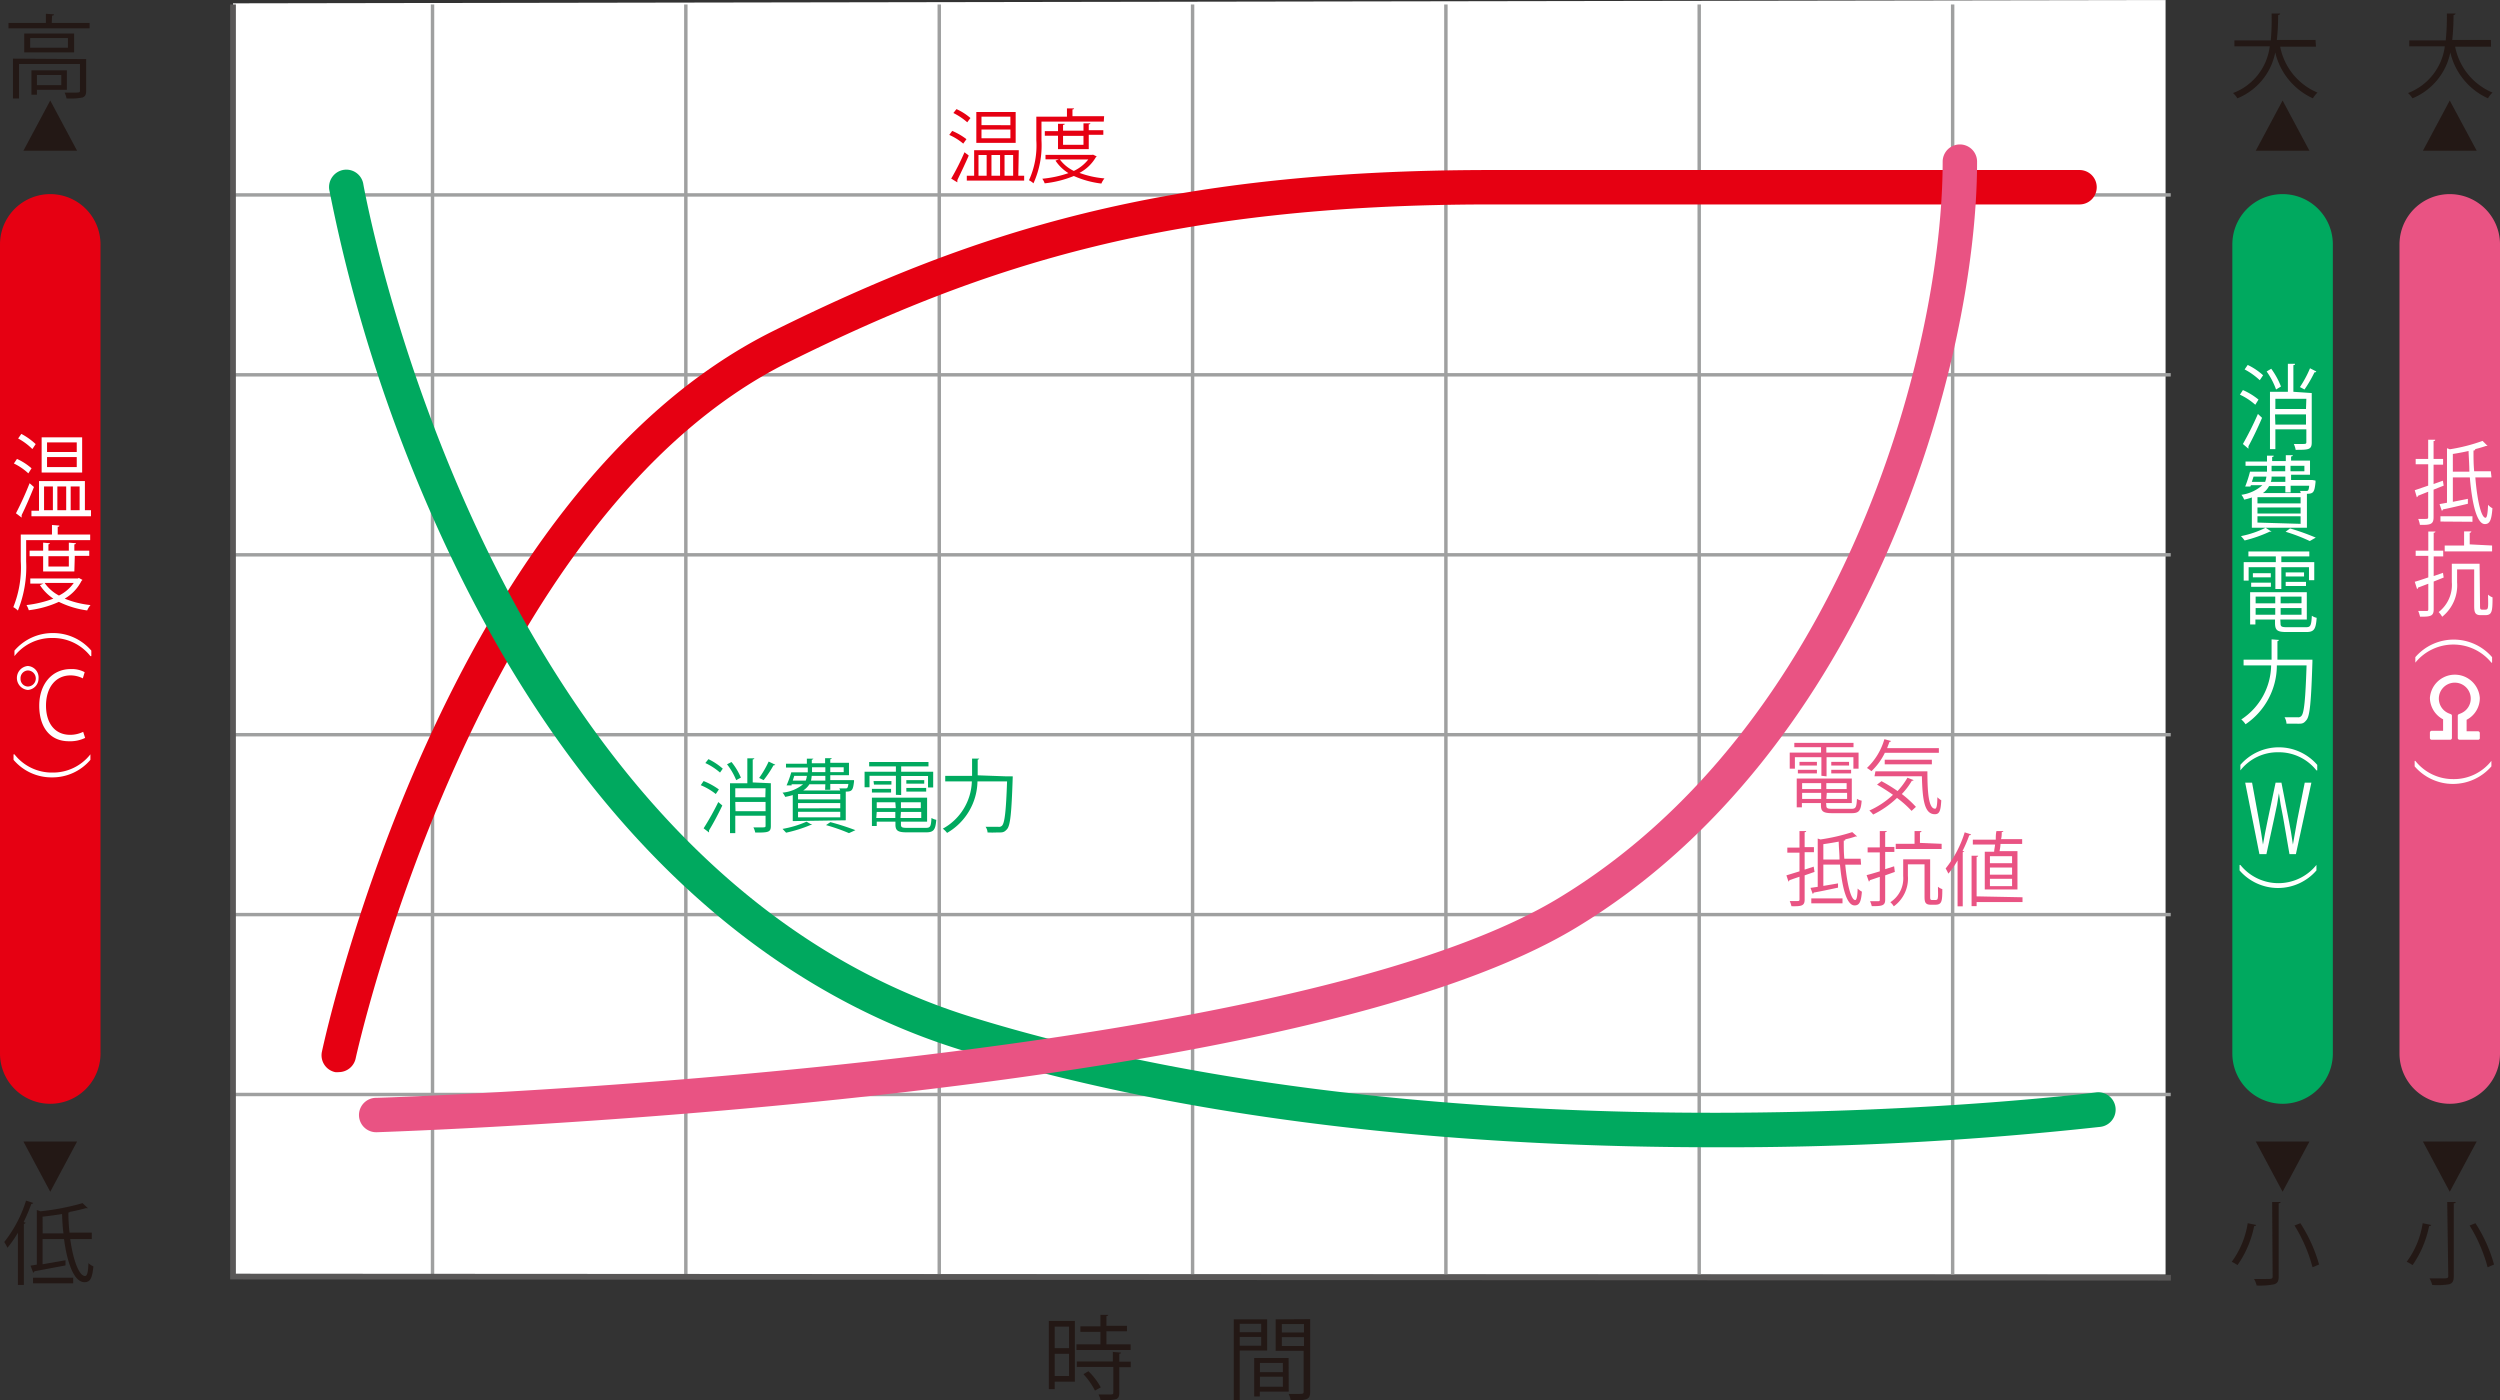 <svg xmlns="http://www.w3.org/2000/svg" viewBox="0 0 217.91 122.05"><rect x="0" y="0" width="217.91" height="122.05" fill="#333333" stroke="none"/><defs><style>.cls-1{fill:#fff;}.cls-2{fill:#9fa0a0;}.cls-3{fill:#e60012;}.cls-4{fill:#00a95f;}.cls-5{fill:#e95383;}.cls-6{fill:#231815;}.cls-7{fill:#595757;}</style></defs><title>img-02</title><g id="レイヤー_2" data-name="レイヤー 2"><g id="レイヤー_1-2" data-name="レイヤー 1"><polygon class="cls-1" points="20.31 0.29 20.31 111.09 188.76 111.09 188.76 0 20.31 0.29"/><rect class="cls-2" x="170.05" y="0.39" width="0.3" height="111.06"/><rect class="cls-2" x="147.96" y="0.39" width="0.3" height="111.06"/><rect class="cls-2" x="125.88" y="0.39" width="0.3" height="111.06"/><rect class="cls-2" x="103.8" y="0.39" width="0.3" height="111.06"/><rect class="cls-2" x="81.72" y="0.39" width="0.3" height="111.06"/><rect class="cls-2" x="59.63" y="0.39" width="0.3" height="111.06"/><rect class="cls-2" x="37.55" y="0.39" width="0.3" height="111.06"/><rect class="cls-2" x="20.31" y="95.25" width="168.9" height="0.3"/><rect class="cls-2" x="20.31" y="79.57" width="168.9" height="0.3"/><rect class="cls-2" x="20.31" y="63.89" width="168.9" height="0.3"/><rect class="cls-2" x="20.31" y="48.21" width="168.9" height="0.3"/><rect class="cls-2" x="20.31" y="32.52" width="168.9" height="0.3"/><rect class="cls-2" x="20.31" y="16.84" width="168.9" height="0.3"/><path class="cls-3" d="M29.53,93.45a1.22,1.22,0,0,1-.32,0,1.5,1.5,0,0,1-1.15-1.78c.43-2,10.75-48.67,39.4-62.85,17.46-8.64,34-14,62.49-14h51.31a1.5,1.5,0,0,1,0,3H130c-27.9,0-44.09,5.24-61.16,13.69C41.44,45,31.1,91.79,31,92.26A1.51,1.51,0,0,1,29.53,93.45Z"/><path class="cls-4" d="M149.39,100c-19.16,0-43.62-1.71-65.49-8.44C65.54,85.93,50.16,71.13,39.44,48.8A134.41,134.41,0,0,1,28.7,16.54a1.52,1.52,0,0,1,1.23-1.73A1.5,1.5,0,0,1,31.66,16c.1.59,10.62,59.58,53.13,72.68,43.41,13.38,97.37,6.61,97.91,6.54a1.5,1.5,0,0,1,.39,3A297.55,297.55,0,0,1,149.39,100Z"/><path class="cls-5" d="M32.79,98.69a1.5,1.5,0,0,1,0-3c.78,0,78.42-2.55,103-17.37,24.43-14.72,33.54-47.21,33.54-64.23a1.5,1.5,0,0,1,3,0c0,17.68-9.5,51.44-35,66.8-10.65,6.41-31.5,11.36-62,14.7C52.79,98.06,33,98.68,32.84,98.69Z"/><polygon class="cls-6" points="215.88 13.14 211.19 13.14 213.53 8.76 215.88 13.14"/><polygon class="cls-6" points="211.19 99.5 215.88 99.5 213.53 103.88 211.19 99.5"/><path class="cls-5" d="M209.15,21.3V91.83a4.38,4.38,0,1,0,8.76,0V21.3a4.38,4.38,0,1,0-8.76,0"/><polygon class="cls-7" points="189.22 111.62 20.06 111.52 20.06 0.39 20.56 0.39 20.56 111.02 189.22 111.12 189.22 111.62"/><path class="cls-4" d="M194.58,21.3V91.83a4.38,4.38,0,1,0,8.76,0V21.3a4.38,4.38,0,1,0-8.76,0"/><polygon class="cls-6" points="201.3 13.14 196.62 13.14 198.96 8.76 201.3 13.14"/><polygon class="cls-6" points="196.62 99.5 201.3 99.5 198.96 103.88 196.62 99.5"/><polygon class="cls-6" points="6.72 13.14 2.04 13.14 4.38 8.76 6.72 13.14"/><polygon class="cls-6" points="2.04 99.5 6.72 99.5 4.38 103.88 2.04 99.5"/><path class="cls-3" d="M0,21.3V91.83a4.38,4.38,0,0,0,8.76,0V21.3A4.38,4.38,0,1,0,0,21.3"/><path class="cls-6" d="M4.51,2h3.3v.47H.74V2H4v-.8l.7.05c0,.06,0,.1-.16.11Zm3,3.15V7.93c0,.31-.08.48-.32.57a5.78,5.78,0,0,1-1.39.08,2,2,0,0,0-.17-.51l.84,0c.45,0,.5,0,.5-.17V5.58H1.66v3H1.13V5.11ZM2.11,2.92H6.46V4.57H2.11ZM5.92,4.16V3.32H2.63v.84ZM5.83,7.83H3.22v.43H2.74V6.13H5.83ZM5.34,6.54H3.22v.88H5.34Z"/><path class="cls-6" d="M1.56,107.45a9.71,9.71,0,0,1-.91,1.31,4.91,4.91,0,0,0-.28-.5,11.16,11.16,0,0,0,1.9-3.61l.63.21s-.08.09-.17.08a15.58,15.58,0,0,1-.67,1.58l.18.06s-.06.09-.16.1V112H1.56ZM8,108H6.12c.25,1.8.76,3.22,1.29,3.22.19,0,.27-.33.3-1.12a1.44,1.44,0,0,0,.43.28c-.1,1.07-.29,1.38-.78,1.38-.9,0-1.5-1.65-1.78-3.76H3.71v2.2l2-.35,0,.45L3,110.81a.15.15,0,0,1-.11.12l-.23-.61.55-.09v-4.76l.32.11a21.35,21.35,0,0,0,3.67-.71l.46.44a.14.14,0,0,1-.09,0H7.47c-.37.11-.85.22-1.37.32a.17.17,0,0,1-.14.06,16.63,16.63,0,0,0,.1,1.75H8Zm-5.12,3.86v-.49h3.5v.49Zm.84-4.35H5.53c-.07-.55-.1-1.12-.12-1.69-.56.09-1.15.17-1.7.23Z"/><path class="cls-6" d="M217.13,4.07H214a5.46,5.46,0,0,0,3.26,4,2.15,2.15,0,0,0-.4.5,5.85,5.85,0,0,1-3.28-4,5.5,5.5,0,0,1-3.3,4,2.07,2.07,0,0,0-.39-.46,5.05,5.05,0,0,0,3.21-4.07H210V3.52h3.18a21.75,21.75,0,0,0,.1-2.34l.75,0c0,.07-.07.11-.17.14a21.53,21.53,0,0,1-.11,2.16h3.37Z"/><path class="cls-6" d="M211.91,106.77c0,.06-.07.1-.18.1a9,9,0,0,1-1.44,3.4,4.21,4.21,0,0,0-.51-.29,7.57,7.57,0,0,0,1.39-3.36Zm1.4-2,.73,0c0,.07,0,.11-.16.11v6.38c0,.42-.12.59-.39.68A6.1,6.1,0,0,1,212,112a2.52,2.52,0,0,0-.23-.57l1,0c.56,0,.63,0,.63-.23Zm3.52,5.69a13.46,13.46,0,0,0-1.57-3.64l.51-.2a12.86,12.86,0,0,1,1.62,3.6Z"/><path class="cls-6" d="M201.87,4.07h-3.12a5.47,5.47,0,0,0,3.25,4,2.44,2.44,0,0,0-.4.5,5.87,5.87,0,0,1-3.28-4,5.45,5.45,0,0,1-3.3,4,2.32,2.32,0,0,0-.38-.46,5,5,0,0,0,3.2-4.07h-3.08V3.52h3.17A19.58,19.58,0,0,0,198,1.18l.75,0c0,.07-.07.11-.18.14a18.92,18.92,0,0,1-.11,2.16h3.37Z"/><path class="cls-6" d="M196.65,106.77c0,.06-.07.1-.17.1a8.85,8.85,0,0,1-1.45,3.4,5,5,0,0,0-.5-.29,7.69,7.69,0,0,0,1.39-3.36Zm1.4-2,.74,0c0,.07-.06.11-.17.11v6.38c0,.42-.11.59-.38.68a6.2,6.2,0,0,1-1.54.11,2.13,2.13,0,0,0-.23-.57l1,0c.56,0,.62,0,.62-.23Zm3.52,5.69a13.46,13.46,0,0,0-1.57-3.64l.51-.2a13.21,13.21,0,0,1,1.63,3.6Z"/><path class="cls-6" d="M93.69,115.14v5.29H91.93v.65h-.51v-5.94Zm-.51.49H91.93v1.88h1.25Zm-1.25,4.31h1.25V118H91.93Zm4.51-2.76h2.11v.49H93.83v-.49h2.09v-1.09H94.17v-.48h1.75v-1l.68,0s0,.09-.16.11v.84h1.79v.48H96.44Zm1.28.72s0,.09-.16.1v.69h1v.48h-1v2.24c0,.32-.07.48-.32.56a5.12,5.12,0,0,1-1.31.08,1.68,1.68,0,0,0-.18-.5l.8,0c.45,0,.49,0,.49-.17v-2.23H93.86v-.48H97v-.83Zm-2.28,3.31a6.26,6.26,0,0,0-1-1.43l.43-.26a5.9,5.9,0,0,1,1.08,1.41Z"/><path class="cls-6" d="M110.45,117.72h-2.39v4.33h-.52V115h2.91Zm-.52-2.33h-1.87v.73h1.87Zm-1.87,1.91h1.87v-.77h-1.87Zm4.27,4h-2.52v.42h-.49v-3.35h3Zm-.51-2.5h-2v.8h2Zm-2,2.07h2V120h-2Zm4.38-5.89v6.33c0,.72-.31.75-1.7.75a1.74,1.74,0,0,0-.18-.56H113c.58,0,.63,0,.63-.2v-3.56h-2.44V115Zm-.54.43h-1.93v.73h1.93Zm-1.93,1.91h1.93v-.77h-1.93Z"/><path class="cls-3" d="M83,11.41a5.71,5.71,0,0,1,1.24.72l-.28.39a4.93,4.93,0,0,0-1.22-.76Zm-.09,4.16a21.27,21.27,0,0,0,1.16-2.3l.37.29c-.32.74-.74,1.61-1,2.15a.14.14,0,0,1,0,.1.11.11,0,0,1,0,.08Zm.46-6.06a4.93,4.93,0,0,1,1.22.78c-.16.2-.22.29-.28.37a5.65,5.65,0,0,0-1.21-.81Zm5.39,5.81h.51v.42h-5v-.42h.64V13.09h3.89Zm-.23-5.56v2.69H85.1V9.76Zm-3.24,3.75v1.81H86V13.51Zm2.78-2.6v-.74H85.55v.74Zm0,1.14v-.76H85.55v.76Zm-.9,1.46h-.75v1.81h.75Zm1.14,0h-.75v1.81h.75Z"/><path class="cls-3" d="M96.21,10.6H90.78v1.63a8,8,0,0,1-.7,3.75,1.59,1.59,0,0,0-.39-.27,7.28,7.28,0,0,0,.64-3.48V10.17H93V9.45l.62,0s0,.08-.14.09v.59h2.76Zm-.94,2.88.32.15a.15.15,0,0,1-.07.07,3.56,3.56,0,0,1-1.43,1.37,8.31,8.31,0,0,0,2.18.48A1.92,1.92,0,0,0,96,16a8.29,8.29,0,0,1-2.4-.66,9.28,9.28,0,0,1-2.54.64,1.71,1.71,0,0,0-.21-.4,9.71,9.71,0,0,0,2.28-.49A3.63,3.63,0,0,1,92,14l.29-.11H91.13V13.5h4.06ZM94.9,13H92.22V11.83H91.07v-.4h1.15v-.64l.58,0c0,.05,0,.09-.14.09v.51h1.78v-.64l.6,0c0,.05-.05.09-.14.09v.51h1.27v.4H94.9Zm-2.52.9a3.33,3.33,0,0,0,1.22,1,3.54,3.54,0,0,0,1.26-1Zm2.06-2.06H92.66v.78h1.78Z"/><path class="cls-5" d="M158.76,67.62V66h-2.31v1H156V65.6h2.73v-.47h-2.33v-.38h5.16v.38h-2.37v.47H162V67h-.45V66h-2.34v1.67Zm.43,2.59c0,.24.09.29.55.29h1.63c.39,0,.45-.13.49-.87a1.21,1.21,0,0,0,.41.16c-.07.87-.22,1.09-.87,1.09h-1.68c-.76,0-1-.13-1-.68V70h-1.66v.37h-.45V67.86h4.8V70h-2.24Zm-2.48-2.8V67.1h1.66v.31Zm.14-1h1.52v.32h-1.52Zm1.89,1.85h-1.66v.52h1.66Zm-1.66,1.38h1.66v-.53h-1.66Zm3.88-.86v-.52h-1.77v.52Zm-1.77.86H161v-.53h-1.77Zm.43-3.23h1.55v.32h-1.55Zm0,1V67.1h1.73v.31Z"/><path class="cls-5" d="M169,65.62h-4.71a5.39,5.39,0,0,1-1.17,1.6,3,3,0,0,0-.39-.28,5.59,5.59,0,0,0,1.52-2.51l.59.16s-.07.08-.15.08c-.06.18-.14.36-.2.54H169ZM164,68.09a14.3,14.3,0,0,1,1.4.86,6.33,6.33,0,0,0,.86-1.16l.55.21s-.1.07-.17.06a6,6,0,0,1-.87,1.15A9.38,9.38,0,0,1,167,70.33l-.38.35a8.86,8.86,0,0,0-1.27-1.13A8.19,8.19,0,0,1,163.27,71a2.15,2.15,0,0,0-.33-.35A7.47,7.47,0,0,0,165,69.28c-.45-.32-.94-.63-1.39-.89Zm-.53-.86H168c0,1.87.11,3.26.67,3.26.15,0,.19-.41.2-1a2,2,0,0,0,.34.27c-.05.9-.15,1.21-.56,1.21-.93,0-1.08-1.32-1.13-3.31h-4.13Zm4.92-.61h-4.11v-.4h4.11Z"/><path class="cls-5" d="M158.16,76l-.86.3v2.11c0,.54-.26.6-1.15.58a2.37,2.37,0,0,0-.15-.45h.51c.3,0,.34,0,.34-.14V76.42l-.88.3a.13.13,0,0,1-.08.12l-.18-.54,1.14-.35V74.32h-1.06v-.44h1.06V72.44l.58,0c0,.06,0,.08-.13.1v1.3h.81v.44h-.81V75.8l.79-.26Zm4.06-.63h-1.38c.16,1.7.5,3.08.87,3.08.12,0,.19-.31.21-1a1.59,1.59,0,0,0,.37.27c-.07.92-.23,1.2-.64,1.2-.69,0-1.09-1.58-1.27-3.56h-1.45v1.86l1.28-.22,0,.37c-.79.17-1.59.34-2.12.43a.12.12,0,0,1-.09.11l-.19-.52.63-.09V73.09l.24.08a16.85,16.85,0,0,0,2.77-.64l.43.38s0,0-.14,0a7.05,7.05,0,0,1-.95.26h.06c0,.06,0,.09-.14.1,0,.53,0,1.07.05,1.58h1.42Zm-4.34,3.37v-.43h2.72v.43Zm1.05-3.82h1.41c0-.51-.06-1-.07-1.56-.43.08-.9.16-1.34.22Z"/><path class="cls-5" d="M165.16,76l-.84.3v2.12c0,.5-.24.58-1.17.56a2.22,2.22,0,0,0-.15-.43h.72c.09,0,.13,0,.13-.14V76.43c-.33.11-.63.22-.87.29a.12.12,0,0,1-.08.12l-.2-.56c.32-.08.72-.2,1.15-.33V74.3h-1.06v-.44h1.06V72.44l.61,0c0,.06-.05.08-.14.1v1.28h.8v.44h-.8v1.5l.78-.25Zm3.08,2.09c0,.3,0,.36.19.36h.24c.2,0,.23-.06.25-.27s0-.47,0-.89a1.09,1.09,0,0,0,.38.21c0,1.1-.05,1.36-.63,1.36h-.38c-.54,0-.54-.31-.54-.81V75.34h-1.45v1A3,3,0,0,1,165.07,79a1.51,1.51,0,0,0-.3-.36,2.47,2.47,0,0,0,1.12-2.28V74.9h2.35Zm1-4.54V74h-4v-.45h1.64V72.44l.61,0a.14.14,0,0,1-.14.11v.92Z"/><path class="cls-5" d="M170.63,79v-4a8,8,0,0,1-.8,1.15c-.06-.12-.17-.34-.24-.45a9.44,9.44,0,0,0,1.66-3.15l.56.18a.14.14,0,0,1-.16.07,11.23,11.23,0,0,1-.59,1.38l.16,0s-.05.08-.14.1V79Zm5.66-.79v.42h-4v.35h-.44V74.59l.57,0c0,.05,0,.08-.13.1v3.44ZM173,74.24h.82c0-.19.06-.4.08-.63h-1.94v-.42h2c0-.26,0-.52.06-.75l.6,0c0,.05-.05.08-.14.09,0,.18,0,.39-.06.61h1.84v.42h-1.89c0,.22-.05.44-.08.63h1.56v3.34H173Zm2.38,1v-.61h-1.93v.61Zm0,1v-.62h-1.93v.62Zm0,1v-.64h-1.93v.64Z"/><path class="cls-4" d="M61.33,68.08a6.11,6.11,0,0,1,1.33.73l-.27.4a5.39,5.39,0,0,0-1.31-.77Zm0,4.12a23.86,23.86,0,0,0,1.28-2.29l.35.3c-.35.74-.82,1.62-1.16,2.17a.19.19,0,0,1,0,.1.31.31,0,0,1,0,.08Zm1.43-4.86a5.45,5.45,0,0,0-1.28-.83l.27-.34A5.46,5.46,0,0,1,63,67Zm1-.92a5.59,5.59,0,0,1,.82,1.36l-.41.22a5.73,5.73,0,0,0-.8-1.38Zm3.43,1.85V72c0,.56-.26.57-1.36.57a1.62,1.62,0,0,0-.16-.45l.58,0c.44,0,.48,0,.48-.14V71.1H64.09v1.52h-.46V68.27h1.51V66.1l.61,0s0,.08-.14.1v2Zm-.46.44H64.09v.78h2.62Zm-2.62,2h2.62V69.9H64.09Zm3.47-4.05s-.07.06-.16.05A9.19,9.19,0,0,1,66.56,68s-.38-.19-.39-.19A8.61,8.61,0,0,0,67,66.38Z"/><path class="cls-4" d="M70.8,71.91s-.06,0-.15,0a12.11,12.11,0,0,1-2.13.67l-.31-.33a9,9,0,0,0,2.09-.63Zm-1.7-.34V69.3a5.32,5.32,0,0,1-.66.16,1.62,1.62,0,0,0-.23-.37A3.32,3.32,0,0,0,70,68.36H69l0,.1-.44,0a9,9,0,0,0,.41-1.14h1.44v-.42H68.51v-.33h1.82v-.44l.57,0s-.05.08-.14.09v.31h1.16v-.44l.59,0s-.05.08-.14.09v.31H74v1.08H72.37V68h1.81l.26,0s0,.08,0,.13c-.09.75-.17.87-.72.87v2.5Zm0-3.53h1.13a1.45,1.45,0,0,0,.1-.41H69.23Zm4.14,1.64v-.47H69.56v.47Zm0,.77V70H69.56v.46Zm0,.79v-.48H69.56v.48Zm-1.3-2.88H70.55a1.73,1.73,0,0,1-.54.54h3.22a.75.75,0,0,0-.07-.18l.52,0c.17,0,.21,0,.27-.39H72.37v.51h-.45Zm0-.32v-.41H70.75a2.9,2.9,0,0,1-.06.41Zm-1.16-1.16v.42h1.16v-.42ZM74,72.62a16.4,16.4,0,0,0-2-.7l.38-.26a21.85,21.85,0,0,1,2.18.7Zm-.46-5.74H72.37v.42h1.17Z"/><path class="cls-4" d="M78.09,69.28V67.62h-2.3v1h-.43V67.27h2.73V66.8H75.76v-.38h5.17v.38H78.55v.47h2.79v1.37h-.45v-1H78.55v1.66Zm.44,2.59c0,.24.09.29.54.29H80.7c.39,0,.45-.12.49-.86a1.41,1.41,0,0,0,.42.16c-.07.87-.23,1.09-.88,1.09H79.05c-.76,0-1-.13-1-.68v-.25H76.42V72H76V69.53h4.81v2.09H78.53ZM76,69.08v-.32h1.67v.32Zm.14-1H77.7v.31H76.18Zm1.9,1.85H76.42v.51h1.66Zm-1.66,1.37h1.66v-.53H76.42Zm3.88-.86v-.51H78.53v.51Zm-1.77.86H80.3v-.53H78.53ZM79,68h1.56v.31H79Zm0,1v-.32h1.73v.32Z"/><path class="cls-4" d="M87.73,67.67H88l.27,0a.78.78,0,0,1,0,.16c-.1,3.08-.21,4.12-.49,4.44s-.42.29-.87.29a8.15,8.15,0,0,1-.83,0,1,1,0,0,0-.17-.49c.5,0,1,0,1.12,0a.37.37,0,0,0,.31-.1c.23-.23.35-1.24.44-3.86H85.2a5.29,5.29,0,0,1-2.65,4.49,1.85,1.85,0,0,0-.37-.37,4.87,4.87,0,0,0,2.53-4.12H82.39v-.48h2.34c0-.12,0-.24,0-.36V66.12l.63,0s-.05.08-.14.1v1c0,.12,0,.24,0,.36Z"/><path class="cls-1" d="M1.26,65.75a4.14,4.14,0,0,0,3.31,1.59,4.14,4.14,0,0,0,3.31-1.59h0v.48a4.34,4.34,0,0,1-3.35,1.53,4.34,4.34,0,0,1-3.35-1.53v-.48Z"/><path class="cls-1" d="M3.36,59.14a1,1,0,0,1-.94,1,1.05,1.05,0,0,1,0-2.09A1,1,0,0,1,3.36,59.14Zm-1.57,0a.66.66,0,0,0,.63.7.7.7,0,0,0,0-1.4A.67.67,0,0,0,1.79,59.14Zm5.63,5.18A3,3,0,0,1,6,64.61c-1.65,0-2.58-1.24-2.58-3.1s1.1-3.19,2.74-3.19a2.33,2.33,0,0,1,1.22.27l-.16.54a2.37,2.37,0,0,0-1.07-.26c-1.31,0-2.14,1.07-2.14,2.63s.79,2.55,2.1,2.55a2.59,2.59,0,0,0,1.14-.26Z"/><path class="cls-1" d="M7.88,57.19a4.15,4.15,0,0,0-3.31-1.58,4.13,4.13,0,0,0-3.31,1.58h0v-.48a4.37,4.37,0,0,1,3.35-1.53,4.37,4.37,0,0,1,3.35,1.53v.48Z"/><path class="cls-1" d="M7.86,47.08H2.28v1.86a10.17,10.17,0,0,1-.72,4.28,1.74,1.74,0,0,0-.4-.3,9.24,9.24,0,0,0,.65-4V46.59H4.53v-.83l.64.05c0,.06,0,.1-.14.11v.67H7.86Zm-1,3.29.32.17a.11.11,0,0,1-.07.08,3.75,3.75,0,0,1-1.47,1.56,8.07,8.07,0,0,0,2.25.56,1.75,1.75,0,0,0-.29.47,8.11,8.11,0,0,1-2.47-.75,8.82,8.82,0,0,1-2.62.73,2,2,0,0,0-.2-.45,9.88,9.88,0,0,0,2.34-.56A4.1,4.1,0,0,1,3.48,51l.31-.13H2.64v-.45H6.81Zm-.38-.56H3.76V48.48H2.58V48H3.76V47.3l.6.05s-.05.09-.14.1V48H6V47.3l.62.05s0,.09-.14.1V48h1.3v.45H6.52Zm-2.59,1a3.53,3.53,0,0,0,1.25,1.1,3.48,3.48,0,0,0,1.29-1.1ZM6,48.48H4.22v.9H6Z"/><path class="cls-1" d="M1.48,40a5.16,5.16,0,0,1,1.27.82l-.28.44a5,5,0,0,0-1.26-.86Zm-.09,4.74a27,27,0,0,0,1.19-2.62l.38.33c-.33.84-.77,1.84-1.08,2.46a.17.17,0,0,1,0,.11.13.13,0,0,1,0,.09Zm.47-6.92a5.73,5.73,0,0,1,1.25.89c-.16.24-.22.34-.29.43a5.47,5.47,0,0,0-1.24-.92ZM7.4,44.47h.53V45H2.74v-.48H3.4V41.93h4Zm-.24-6.35v3.07H3.63V38.12ZM3.84,42.4v2.07h.77V42.4Zm2.85-3v-.84H4.1v.84Zm0,1.31v-.87H4.1v.87ZM5.77,42.4H5v2.07h.77Zm1.17,0H6.16v2.07h.78Z"/><path class="cls-1" d="M195.28,75.39a4.25,4.25,0,0,0,6.63,0h0v.48a4.43,4.43,0,0,1-6.7,0v-.48Z"/><path class="cls-1" d="M196.94,74.45l-1.24-6.23h.6l.59,3.22c.15.79.26,1.52.36,2.18h0c.12-.68.25-1.38.42-2.18l.68-3.22h.51l.62,3.17c.15.74.28,1.49.38,2.23h0c.13-.77.25-1.45.39-2.2l.64-3.2h.58l-1.35,6.23h-.56L199,71.22c-.16-.78-.28-1.44-.36-2.08h0c-.09.65-.21,1.29-.39,2.08l-.7,3.23Z"/><path class="cls-1" d="M201.91,67.15a4.18,4.18,0,0,0-3.32-1.58,4.13,4.13,0,0,0-3.31,1.58h0v-.48a4.43,4.43,0,0,1,6.7,0v.48Z"/><path class="cls-1" d="M201.05,57.5h.23l.28,0s0,.13,0,.18c-.11,3.51-.22,4.7-.51,5.07s-.43.33-.9.33l-.85,0a1.21,1.21,0,0,0-.17-.56c.51,0,1,0,1.15,0a.35.35,0,0,0,.32-.12c.24-.26.35-1.41.45-4.4h-2.59a6.21,6.21,0,0,1-2.73,5.13,1.89,1.89,0,0,0-.37-.42,5.73,5.73,0,0,0,2.6-4.71h-2.4V57.5H198V55.73l.65.05s-.05.09-.14.11v1.2c0,.13,0,.27,0,.41Z"/><path class="cls-1" d="M198.33,51.34v-1.9H196v1.17h-.43V49h2.8V48.5h-2.39v-.43h5.31v.43h-2.44V49h2.87v1.57h-.46V49.44h-2.41v1.9Zm.45,3c0,.27.09.33.56.33H201c.4,0,.46-.14.51-1a1.14,1.14,0,0,0,.42.18c-.07,1-.23,1.24-.9,1.24h-1.73c-.78,0-1-.14-1-.78V54h-1.71v.43h-.46V51.62h4.94V54h-2.31Zm-2.56-3.19v-.36h1.72v.36Zm.15-1.19h1.56v.36h-1.56ZM198.32,52h-1.71v.59h1.71Zm-1.71,1.58h1.71V53h-1.71Zm4-1V52h-1.82v.59Zm-1.82,1h1.82V53h-1.82Zm.44-3.69h1.6v.36h-1.6Zm0,1.19v-.36H201v.36Z"/><path class="cls-1" d="M198,46.34s-.07,0-.16,0a12,12,0,0,1-2.19.77,3.59,3.59,0,0,0-.32-.38,8.48,8.48,0,0,0,2.15-.73ZM196.28,46V43.36a4.91,4.91,0,0,1-.67.19,1.58,1.58,0,0,0-.24-.42,3.48,3.48,0,0,0,1.83-.84h-1l-.05.12-.45,0a10.44,10.44,0,0,0,.42-1.3h1.48V40.6h-1.87v-.37h1.87v-.51l.58,0c0,.06,0,.1-.13.11v.36h1.19v-.51l.61,0c0,.06-.05.1-.15.11v.36h1.65v1.23h-1.65v.46h1.86l.27.05s0,.09,0,.15c-.09.86-.18,1-.75,1V46Zm0-4h1.16a2.21,2.21,0,0,0,.11-.46h-1.12Zm4.25,1.88v-.54h-3.76v.54Zm0,.88v-.53h-3.76v.53Zm0,.9V45h-3.76v.55Zm-1.33-3.29h-1.42a1.7,1.7,0,0,1-.54.61h3.3a.85.85,0,0,0-.06-.19l.52,0c.18,0,.23,0,.28-.45h-1.62v.58h-.46Zm0-.37v-.46H198c0,.16,0,.31-.07.46ZM198,40.6v.48h1.19V40.6Zm3.33,6.56a15.25,15.25,0,0,0-2.11-.81l.39-.29a20.65,20.65,0,0,1,2.24.8Zm-.47-6.56h-1.21v.48h1.21Z"/><path class="cls-1" d="M195.5,34a5.72,5.72,0,0,1,1.36.83l-.28.45a5.56,5.56,0,0,0-1.34-.88Zm0,4.7a27.69,27.69,0,0,0,1.31-2.62l.36.34c-.36.85-.84,1.85-1.19,2.48a.26.26,0,0,1,0,.11.44.44,0,0,1,0,.1Zm1.47-5.56a6.13,6.13,0,0,0-1.32-.94l.27-.39a5.5,5.5,0,0,1,1.34.9Zm1-1a6.89,6.89,0,0,1,.85,1.55l-.43.26a6.42,6.42,0,0,0-.82-1.57Zm3.53,2.12v4.3c0,.64-.27.65-1.4.65a2.14,2.14,0,0,0-.16-.51l.59,0c.45,0,.5,0,.5-.16V37.42h-2.7v1.73h-.47v-5h1.56V31.71l.62,0c0,.07,0,.1-.14.12v2.32Zm-.47.5h-2.7v.89H201Zm-2.7,2.25H201v-.89h-2.7Zm3.57-4.63a.14.14,0,0,1-.16.07,11.24,11.24,0,0,1-.87,1.5s-.39-.21-.4-.21a9.55,9.55,0,0,0,.88-1.64Z"/><path class="cls-1" d="M211.93,60.88a2,2,0,0,0,1.15,1.77v1.21h-1.15v.47h1.62V62.39l-.15-.06a1.56,1.56,0,1,1,1.11,0l-.15.06v1.94H216v-.47h-1.15V62.65A2,2,0,0,0,216,60.88a2,2,0,0,0-4,0"/><path class="cls-1" d="M216,64.48h-1.62a.15.15,0,0,1-.15-.15V62.39a.15.15,0,0,1,.09-.14l.15-.06a1.39,1.39,0,1,0-1,0l.16.06a.15.15,0,0,1,.09.14v1.94a.15.15,0,0,1-.15.15h-1.62a.15.15,0,0,1-.15-.15v-.47a.16.16,0,0,1,.15-.16h1v-1a2.15,2.15,0,0,1-1.15-1.86,2.18,2.18,0,0,1,4.35,0A2.13,2.13,0,0,1,215,62.74v1h1a.16.16,0,0,1,.15.16v.47A.15.15,0,0,1,216,64.48Zm-1.47-.3h1.32V64h-1a.15.15,0,0,1-.15-.15V62.65a.16.16,0,0,1,.08-.14,1.84,1.84,0,0,0,1.07-1.63,1.88,1.88,0,0,0-3.75,0,1.84,1.84,0,0,0,1.07,1.63.16.16,0,0,1,.08.14v1.21a.15.15,0,0,1-.15.15h-1v.17h1.32V62.49l-.06,0a1.71,1.71,0,1,1,1.22,0l-.05,0Z"/><path class="cls-1" d="M210.53,66.32a4.19,4.19,0,0,0,3.32,1.59,4.14,4.14,0,0,0,3.31-1.59h0v.48a4.42,4.42,0,0,1-6.69,0v-.48Z"/><path class="cls-1" d="M217.16,57.76a4.27,4.27,0,0,0-6.63,0h0v-.48a4.42,4.42,0,0,1,6.69,0v.48Z"/><path class="cls-1" d="M213,50.34l-.87.35V53.1c0,.58-.23.67-1.19.65a2.87,2.87,0,0,0-.16-.5h.74c.09,0,.14,0,.14-.15V50.88l-.9.34a.11.11,0,0,1-.08.12l-.2-.63c.32-.09.73-.23,1.18-.38V48.45h-1.1V48h1.1V46.33l.62,0c0,.06-.05.1-.15.11V48h.83v.5h-.83v1.71l.81-.28Zm3.17,2.39c0,.34,0,.41.2.41h.24c.2,0,.24-.07.26-.31s0-.53,0-1a1.21,1.21,0,0,0,.39.24c0,1.25-.05,1.55-.65,1.55h-.39c-.56,0-.56-.36-.56-.92V49.63h-1.49v1.13a3.51,3.51,0,0,1-1.3,3,1.84,1.84,0,0,0-.31-.41,3,3,0,0,0,1.15-2.61V49.14h2.42Zm1.05-5.18v.51h-4.13v-.51h1.69V46.32l.63,0a.16.16,0,0,1-.14.13v1Z"/><path class="cls-1" d="M213,42.33l-.88.35v2.41c0,.61-.27.68-1.19.66a2.3,2.3,0,0,0-.15-.52l.52,0c.31,0,.35,0,.35-.16V42.86l-.9.36a.13.13,0,0,1-.09.12l-.18-.61,1.17-.4V40.47h-1.09V40h1.09V38.33l.61,0c0,.06,0,.1-.14.11V40h.83v.5h-.83v1.69l.81-.29Zm4.17-.72h-1.41c.16,2,.51,3.52.89,3.52.12,0,.19-.35.22-1.13a1.32,1.32,0,0,0,.38.3c-.08,1.06-.24,1.38-.66,1.38-.71,0-1.12-1.81-1.31-4.07h-1.48v2.13l1.31-.26,0,.43c-.81.19-1.63.39-2.17.49a.15.15,0,0,1-.1.12l-.2-.58.65-.12V39.07l.25.09a15.22,15.22,0,0,0,2.85-.73l.44.44s0,0-.14,0a9.88,9.88,0,0,1-1,.29h.06c0,.06,0,.09-.15.11,0,.61,0,1.21.06,1.81h1.45Zm-4.45,3.85V45h2.79v.48Zm1.08-4.35h1.44c0-.59-.05-1.19-.07-1.8-.44.1-.92.19-1.37.26Z"/></g></g></svg>
